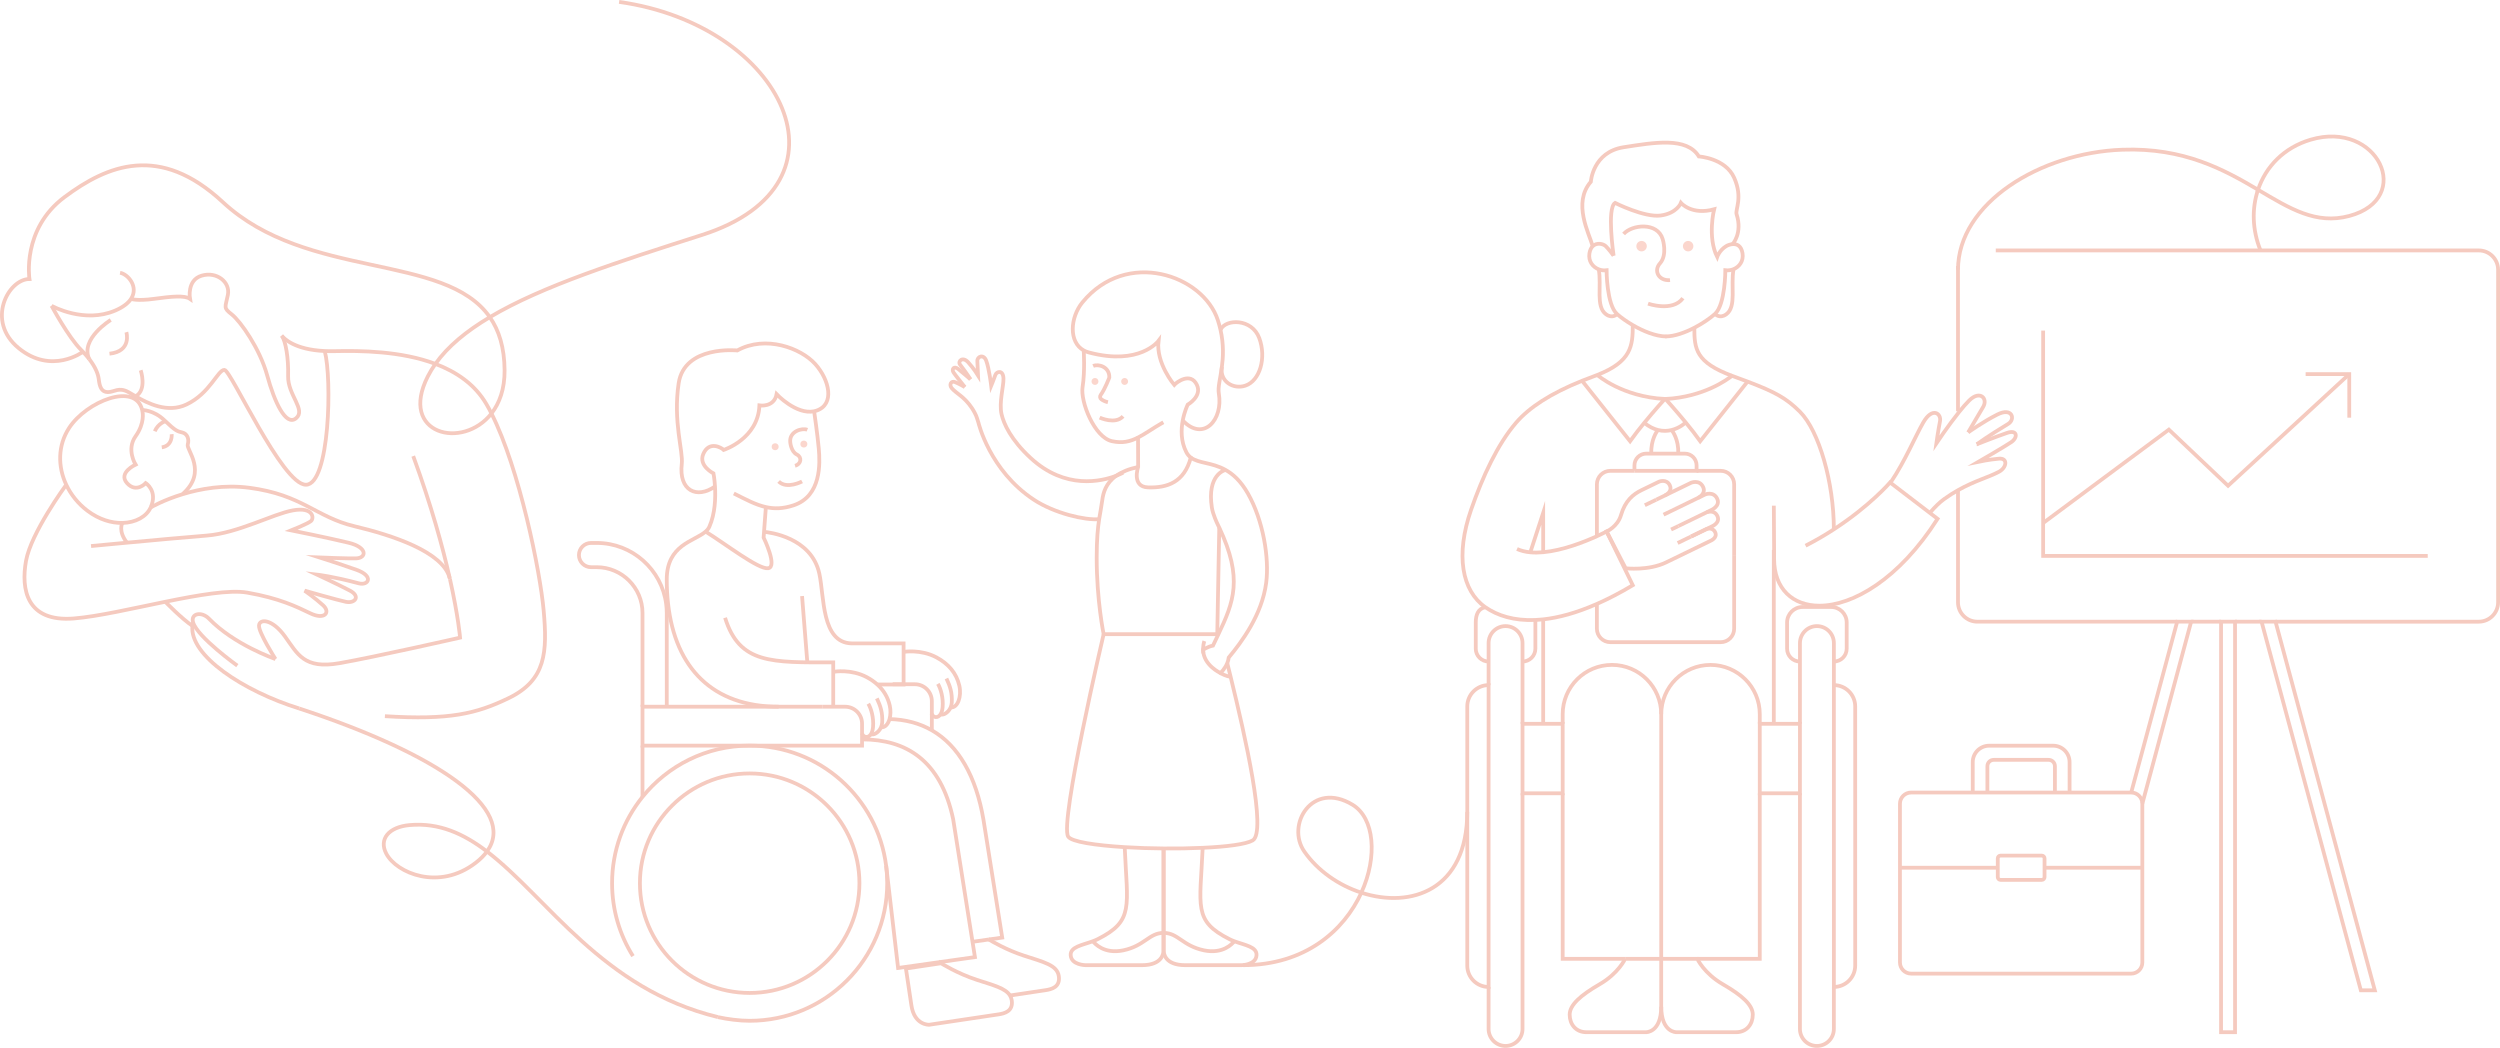 <?xml version="1.0" encoding="UTF-8"?>
<svg id="Camada_2" data-name="Camada 2" xmlns="http://www.w3.org/2000/svg" viewBox="0 0 1318.9 552.79">
  <defs>
    <style>
      .cls-1 {
        fill: none;
        stroke: #f5cabf;
        stroke-miterlimit: 10;
        stroke-width: 2px;
      }

      .cls-2 {
        fill: #fbd6cd;
        stroke-width: 0px;
      }
    </style>
  </defs>
  <g id="Camada_1-2" data-name="Camada 1">
    <g>
      <g>
        <path class="cls-2" d="M890.6,127.11c1.53,0,2.76,1.24,2.76,2.76s-1.24,2.76-2.76,2.76-2.76-1.23-2.76-2.76,1.23-2.76,2.76-2.76Z"/>
        <path class="cls-2" d="M866.03,127.11c1.53,0,2.76,1.24,2.76,2.76s-1.24,2.76-2.76,2.76-2.76-1.23-2.76-2.76,1.23-2.76,2.76-2.76Z"/>
        <path class="cls-2" d="M595.13,201.14c.06,1.01-.71,1.88-1.73,1.93-1.01.06-1.87-.72-1.92-1.73-.06-1.01.71-1.88,1.73-1.93,1.01-.06,1.87.72,1.92,1.73Z"/>
        <path class="cls-2" d="M579.49,201.14c.06,1.01-.71,1.88-1.73,1.93-1.01.06-1.87-.72-1.92-1.73-.06-1.01.71-1.88,1.73-1.93,1.01-.06,1.87.72,1.92,1.73Z"/>
        <circle class="cls-2" cx="424.08" cy="234.27" r="1.83"/>
        <circle class="cls-2" cx="408.94" cy="235.68" r="1.83"/>
      </g>
      <g>
        <path class="cls-1" d="M27.19,161.32h0c.53.3,17.35,9.48,33.63,2.5,4.26-1.83,6.88-3.97,8.31-6.16,4.12-6.31-1.53-13-5.78-13.75"/>
        <path class="cls-1" d="M47.08,189.45c-.94-1.22-2.03-2.51-3.32-3.86-.34-.36-.7-.73-1.08-1.11-6.56-6.56-15.21-22.64-15.48-23.15"/>
        <path class="cls-1" d="M171.3,185.12s0,.05.02.07c3.87,14.5,2.68,70.53-9.94,70.53s-39.52-60.59-43-60.59-7.6,12.39-19.99,18.25c-10.02,4.75-20.48-.6-26.86-4.32-1.51-.88-2.78-1.66-3.78-2.2-5.22-2.82-7.39,0-10.86,0s-4.35-3.04-4.78-6.73c-.32-2.72-1.66-6.31-5.01-10.67"/>
        <path class="cls-1" d="M157.86,373.77c-29.39-9.13-58.04-27.94-56.34-43.58.06-.62.18-1.23.34-1.84"/>
        <path class="cls-1" d="M148.58,176.99c.06.07.12.15.18.24,0,0,.02.02.03.04,1.09,1.35,6.7,7.21,22.53,7.93,1.59.07,3.29.1,5.1.06,13.74-.31,35.17-.11,53.28,6.72,11.02,4.15,20.81,10.76,26.9,21.2.91,1.55,1.8,3.21,2.68,4.96,14.74,29.21,25.69,83.21,27.53,103.92,1.96,21.95,1.29,36.69-18.48,46.25-16.95,8.2-31.15,11.67-65.27,9.52"/>
        <path class="cls-1" d="M69.14,157.66s2.82,1.26,12.1,0c9.28-1.27,16.2-1.94,18.98,0,0,0-1.78-9.87,6.16-12.23,7.93-2.36,15.19,3.37,13.84,10.12-1.35,6.75-2.53,6.75,2.02,10.29,4.55,3.55,14.85,18.06,18.72,32.23,3.88,14.17,9.82,26.93,15.19,22.62,5.53-4.44-4.42-12.33-4.15-22.27.26-9.63-1.3-18.3-3.24-21.16"/>
        <path class="cls-1" d="M237.22,304.86c-3.64-16.13-9.59-37.94-19.22-64.24"/>
        <path class="cls-1" d="M145.33,347.7h0c-.27-.43-8.91-14.05-8.69-17.68.21-3.7,6.96-3.62,13.69,5.73,6.74,9.34,10.02,17.38,28.7,14.12,18.68-3.25,63.69-13.48,63.69-13.48,0,0-.91-11.05-5.34-30.87"/>
        <path class="cls-1" d="M125.2,351.17s-21-15.04-23.33-22.82c-1.43-4.78,4.53-5.96,8.43-1.91,13.1,13.59,34.47,21.06,35.03,21.25"/>
        <path class="cls-1" d="M43.76,185.6s-16.52,12.35-33.95-1.96c-17.44-14.31-5.46-36.44,5.72-36.44,0,0-4.17-26.28,18.47-43.2,22.64-16.91,50.25-28.33,83.53,2.61,44.36,41.24,117.1,26.58,140.88,60.71,4.87,6.99,7.69,16.03,7.79,28.02.08,9.84-2.71,17.39-6.93,22.8-15.23,19.46-49.01,10.96-33.62-19.48,1.16-2.29,2.51-4.52,4.04-6.68,6.54-9.25,16.38-17.31,28.72-24.66,27.69-16.48,68.03-29.29,112.11-43.43,83.65-26.82,43.01-110.69-43.9-122.89"/>
        <path class="cls-1" d="M74.23,195.33s3.5,10.36-2.7,13.74"/>
        <path class="cls-1" d="M66.66,175.24s3.06,10.08-8.9,11.36"/>
        <path class="cls-1" d="M58.42,168.81s-16.32,9.97-11.34,20.64c0,0,0,0,0,.02"/>
        <path class="cls-1" d="M79.48,267.72c-2.15,4.8-7.91,8.02-14.94,8.16-5.7.12-12.23-1.77-18.41-6.43-4.9-3.7-8.71-8.47-11.18-13.72-4.49-9.55-4.52-20.7,1.51-29.96,9.14-14.03,35.04-24.42,38.55-9.47.08.33.15.68.2,1.04,0,0,1.31,5.8-3.68,12.82-4.99,7.02,0,14.94,0,14.94,0,0-9.39,4.35-4.52,9.77,4.87,5.44,9.87,0,9.87,0,0,0,6.51,4.13,2.62,12.82"/>
        <path class="cls-1" d="M75.01,216.31s6.02-.06,11.65,5.34c6.21,5.96,6.95,5.87,9.56,6.53,2.61.65,3.69,3.48,2.82,6.3-.87,2.83,10.65,14.34-2.61,26.08"/>
        <path class="cls-1" d="M90.57,229.05s.65,6.08-5.22,6.95"/>
        <path class="cls-1" d="M87.19,222.22s-3.8,1.17-5.54,5.3"/>
        <path class="cls-1" d="M79.48,267.72h0c.34-.2,6.9-3.97,16.98-7.04,9.36-2.84,21.75-5.09,35.03-3.35,28.01,3.66,35.16,15.45,55.44,20.28,19.96,4.75,46.69,13.48,50.27,27.24.06.21.11.43.16.66"/>
        <path class="cls-1" d="M160.66,311.59h0s0,0,0,0c.64.18,17.76,5.09,21.81,5.91,4.83.98,7.89-2.89,2.11-5.92-6.46-3.38-17.36-8.45-17.36-8.45,0,0,8.42.95,22.06,4.61,5.08,1.37,8.21-3.8-1.26-7.14-9.34-3.29-19.42-6.5-19.42-6.5,0,0,15.62.62,19.35.47,5.46-.22,6.1-5.78-4.04-8.24-10.13-2.47-30.27-6.53-30.27-6.53,0,0,8.69-3.48,10.43-4.92,1.74-1.45,1.3-7.54-9.42-5.65-10.72,1.88-28.97,12.02-45.63,13.32-9.48.74-27.91,2.42-42.03,3.74-10.72.99-18.96,1.78-18.96,1.78"/>
        <path class="cls-1" d="M34.95,255.73h0c-.43.59-18.58,25.38-21.23,40.17-2.68,14.96.22,32.39,25.24,30.38,12.53-1.01,30.78-5.25,48.23-8.81,17.39-3.56,33.99-6.45,43.3-4.82,16.87,2.97,25.74,7.3,33.28,10.93,7.54,3.62,10.74-.55,6.68-4.25-4.15-3.78-9.45-7.5-9.77-7.73"/>
        <path class="cls-1" d="M64.54,275.89s-2.39,4.28,2.47,10.42"/>
        <path class="cls-1" d="M87.19,317.47s8.71,8.98,14.33,12.72"/>
        <path class="cls-1" d="M571.72,185s.74,10.71-.6,19.21c-1.21,7.63,6.18,26.51,15.5,28.54,5.51,1.2,9.58.2,13.77-1.93,3.91-1.99,7.94-4.97,13.34-8.05"/>
        <path class="cls-1" d="M600.38,230.21v.62l.06,15.53s-3.62,10.47,5.2,10.77c10.2.35,19.16-2.73,22.58-15.74.06-.22.12-.44.18-.67"/>
        <path class="cls-1" d="M576.7,193.1c2.8-1.29,8.72.43,8.53,6.07,0,0-2.25,6.03-4.55,9.2-.53.74-.39,1.76.34,2.28.77.56,1.9,1.18,3.47,1.55"/>
        <path class="cls-1" d="M580.15,220.31s8.24,3.84,12.33-.67"/>
        <path class="cls-1" d="M333.93,504.41c-6.99-11.15-11.02-24.34-11.02-38.47,0-17.24,6-33.07,16.04-45.52,13.3-16.5,33.68-27.06,56.53-27.06,37,0,67.53,27.67,72.02,63.46.37,2.99.56,6.04.56,9.13,0,40.08-32.49,72.58-72.58,72.58-5.4,0-11.69-.82-16.75-1.94"/>
        <path class="cls-1" d="M338.96,372.83v-49.44c0-13.31-10.84-24.16-24.16-24.16h-2.98c-3.53,0-6.4-2.86-6.4-6.39s2.87-6.4,6.4-6.4h2.98c18.79,0,34.34,14.09,36.66,32.25.19,1.53.3,3.11.3,4.7v49.44"/>
        <line class="cls-1" x1="338.96" y1="420.42" x2="338.96" y2="393.36"/>
        <path class="cls-1" d="M434.06,372.83h11.76c4.95,0,8.96,4,8.96,8.95v11.58h-115.82v-20.53h71.82"/>
        <path class="cls-1" d="M470.95,360.98h11.69c4.95,0,8.96,4.01,8.96,8.96v15.32"/>
        <path class="cls-1" d="M462.85,361.1h13.85v-21.67h-27.41c-15.95-.36-14.39-24.56-17.04-36.8-4.19-19.31-26.7-21.83-29.18-22.05-.15,0-.22-.02-.22-.02"/>
        <path class="cls-1" d="M377.19,256.65c-9.63,6.74-19.16,2.2-17.51-11.96.78-6.67-4.67-22.27-1.65-42.48,3.02-20.2,30.93-17.32,30.93-17.32,14.99-8.25,33.55-1.24,41.11,7.15,7.55,8.39,10.45,21.31.68,24.6-.42.14-.83.25-1.26.34-9.45,1.96-19.78-9-19.78-9-1.37,7.15-9.07,5.91-9.07,5.91-.68,17.6-18.84,23.47-18.84,23.47-1.29-1.3-7.81-4.92-10.8,2.2-2.6,6.2,5.4,10.19,5.4,10.19,0,0,.54,2.78.8,6.9.34,5.82.13,14.3-3,21.29-.43.96-1.11,1.78-1.97,2.52-5.94,5.19-20.48,6.81-20.48,25.27,0,4.48.23,8.76.7,12.85,3.83,33.92,23.54,54.25,58.32,54.25h23.28"/>
        <path class="cls-1" d="M429.5,216.97h0c.06.4,1.78,12.21,2.46,19.78.68,7.7,1.41,24.96-13.31,29.84-5.56,1.84-10.16,1.92-14.59.93-5.42-1.2-10.58-4.01-16.91-7.19"/>
        <path class="cls-1" d="M404.05,267.52l-.98,13.06-.22,3.01s7.54,15.44,2.4,16.19c-5.07.75-22.44-12.8-33.02-19.33-.15-.08-.3-.18-.43-.26"/>
        <path class="cls-1" d="M453.4,465.94c0,31.97-25.93,57.9-57.91,57.9s-57.9-25.93-57.9-57.9,25.93-57.9,57.9-57.9,57.91,25.92,57.91,57.9Z"/>
        <path class="cls-1" d="M454.88,390.08c23.09,0,41.42,11.02,47.96,42.06l10.22,64.72,1.28,8.07-17.98,2.54-22.57,3.19-6.28-53.85"/>
        <polyline class="cls-1" points="521.68 495.63 513.06 496.86 513.04 496.86"/>
        <path class="cls-1" d="M469.28,379.35c8.41.21,15.87,2.22,22.31,5.92,14.07,8.09,23.35,24.21,27.25,47.21l9.89,62.15-7.06,1"/>
        <path class="cls-1" d="M496.46,508.17s8.39,5.33,18.85,8.75c8.76,2.86,15.16,4.4,17.52,8.27.46.75.77,1.58.92,2.53.88,5.84-3.93,6.96-6.94,7.42-3.01.45-36.63,5.48-36.63,5.48,0,0-7.77.36-9.35-10.17l-2.91-19.5,18.54-2.77Z"/>
        <path class="cls-1" d="M521.3,495.4s.13.08.38.23c0,0,0,0,0,0,1.77,1.08,9.31,5.53,18.46,8.52,10.47,3.42,17.57,4.96,18.44,10.8.88,5.85-3.93,6.97-6.94,7.42-1.47.22-10.22,1.53-18.79,2.81"/>
        <path class="cls-1" d="M425.91,226.74c-2.78-1.13-9.52.82-9.02,6.44,0,0,.34,5.04,3.5,6.62,2.82,1.41,2.34,4.99-.96,5.96"/>
        <path class="cls-1" d="M423.13,254s-8.03,4.28-12.35,0"/>
        <path class="cls-1" d="M439.58,372.83v-23.38c-32.46,0-49.45.95-57.06-23.54"/>
        <path class="cls-1" d="M439.99,354.38s9.02-1.54,17.33,2.9c2.07,1.1,3.91,2.38,5.51,3.84,3.29,2.95,5.54,6.63,6.56,11.07.57,2.52.48,5.09-.1,7.16-.78,2.7-2.39,4.55-4.47,4.35"/>
        <path class="cls-1" d="M458.07,371.25c1.48,2.45,2.95,7.37,2.51,12.31-.15,1.62-.53,2.81-1.04,3.64-1.53,2.52-4.17,1.76-4.76-.29"/>
        <path class="cls-1" d="M459.34,386.92c.05.11.11.21.19.28.92.89,3.97-.5,5.27-3.51.33-.76.55-1.61.61-2.56.28-5.09-.88-8.62-2.81-12.7"/>
        <path class="cls-1" d="M476.7,343.91s9.02-1.54,17.34,2.9c6.3,3.37,10.55,8.3,12.06,14.91,1.33,5.81-.91,11.85-4.57,11.5"/>
        <path class="cls-1" d="M494.79,360.78c1.47,2.44,2.94,7.37,2.5,12.3-.15,1.63-.53,2.82-1.04,3.65-1.45,2.39-3.91,1.82-4.65,0-.05-.09-.08-.18-.11-.29"/>
        <path class="cls-1" d="M496.05,376.45c.05.11.11.21.19.28.92.89,3.97-.5,5.27-3.51.33-.76.55-1.61.61-2.56.28-5.09-.88-8.63-2.81-12.71"/>
        <path class="cls-1" d="M1148.59,327.97h-105.43c-5.63,0-10.2-4.57-10.2-10.21v-59.16"/>
        <line class="cls-1" x1="1171.74" y1="327.97" x2="1155.96" y2="327.97"/>
        <line class="cls-1" x1="1193.11" y1="327.97" x2="1179.12" y2="327.97"/>
        <path class="cls-1" d="M1052.89,132.12h254.81c5.63,0,10.2,4.57,10.2,10.2v175.44c0,5.64-4.57,10.21-10.2,10.21h-107.22"/>
        <polyline class="cls-1" points="1032.96 216.97 1032.96 142.32 1032.96 140.33"/>
        <rect class="cls-1" x="1171.74" y="327.97" width="7.38" height="216.58"/>
        <polyline class="cls-1" points="1124.34 418.1 1148.59 327.97 1155.96 327.97 1130.21 423.98"/>
        <polygon class="cls-1" points="1193.11 327.97 1245.48 522.44 1252.85 522.44 1200.48 327.97 1193.11 327.97"/>
        <polyline class="cls-1" points="1280.78 293.28 1077.88 293.28 1077.88 275.92 1077.88 174.4"/>
        <path class="cls-1" d="M967.48,361.44v-22.17c0-4.95-4-8.96-8.95-8.96-2.47,0-4.71,1-6.32,2.63-1.62,1.62-2.63,3.87-2.63,6.33v42.59"/>
        <path class="cls-1" d="M949.57,418.51v124.34c0,4.95,4.01,8.95,8.95,8.95s8.95-4,8.95-8.95v-22.17"/>
        <path class="cls-1" d="M967.48,520.67c6.21,0,11.25-5.04,11.25-11.25v-136.73c0-6.21-5.04-11.25-11.25-11.25v159.23Z"/>
        <polyline class="cls-1" points="928.38 418.51 928.38 505.84 895.43 505.84"/>
        <path class="cls-1" d="M876.4,376.77c0-14.35,11.64-25.99,25.99-25.99s25.99,11.64,25.99,25.99v5.09"/>
        <polyline class="cls-1" points="857.37 505.84 824.41 505.84 824.41 418.51"/>
        <path class="cls-1" d="M824.41,381.85v-5.09c0-14.35,11.63-25.99,25.99-25.99s25.99,11.64,25.99,25.99v129.07"/>
        <polygon class="cls-1" points="949.57 418.51 928.38 418.51 928.38 381.85 935.79 381.85 949.57 381.85 949.57 418.51"/>
        <path class="cls-1" d="M949.57,349c-3.74,0-6.78-3.03-6.78-6.78v-13.82c0-4.51,3.66-8.17,8.18-8.17h15.09c4.52,0,8.18,3.66,8.18,8.17v13.82c0,3.74-3.03,6.78-6.78,6.78"/>
        <path class="cls-1" d="M785.32,361.44v-22.17c0-4.95,4-8.96,8.95-8.96,2.47,0,4.71,1,6.32,2.63,1.62,1.62,2.63,3.87,2.63,6.33v42.59"/>
        <path class="cls-1" d="M803.22,418.51v124.34c0,4.95-4.01,8.95-8.95,8.95s-8.95-4-8.95-8.95v-22.17"/>
        <path class="cls-1" d="M785.32,520.67c-6.21,0-11.25-5.04-11.25-11.25v-136.73c0-6.21,5.04-11.25,11.25-11.25v159.23Z"/>
        <polygon class="cls-1" points="803.22 418.51 824.41 418.51 824.41 381.85 814.12 381.85 803.22 381.85 803.22 418.51"/>
        <path class="cls-1" d="M783.64,320.35c-3.85.67-5.09,4.02-5.09,8.05v13.82c0,3.74,3.03,6.78,6.78,6.78"/>
        <path class="cls-1" d="M803.22,349c3.74,0,6.78-3.03,6.78-6.78v-15.01"/>
        <path class="cls-1" d="M842.45,318.63v13.05c0,3.92,3.19,7.11,7.11,7.11h58.2c3.92,0,7.11-3.19,7.11-7.11v-38.39"/>
        <path class="cls-1" d="M862.27,248.39h-12.7c-3.92,0-7.11,3.18-7.11,7.11v27.39"/>
        <path class="cls-1" d="M914.87,293.28v-37.78c0-3.93-3.19-7.11-7.11-7.11h-12.7"/>
        <path class="cls-1" d="M862.27,248.39v-2.88c0-3.43,2.78-6.2,6.21-6.2h20.36c3.43,0,6.21,2.77,6.21,6.2v2.88h-32.79Z"/>
        <path class="cls-1" d="M914.15,197.92s-.14.12-.42.34c-2.38,1.91-14.87,11.15-35.07,12.24,0,0,5.16,5.67,10.66,12.37,2.64,3.23,5.37,6.69,7.65,9.89l24.98-31.47.04-.05"/>
        <path class="cls-1" d="M842.79,197.92s12.93,11.36,35.48,12.58c0,0-5.25,5.77-10.82,12.56-2.6,3.17-5.26,6.57-7.49,9.71l-25.02-31.51"/>
        <path class="cls-1" d="M861.39,171.2v.31c0,11.01-.74,19.21-18.66,26.28-.67.27-1.35.53-2.06.79-2.04.74-4.01,1.5-5.91,2.26-16.8,6.73-28.05,14.18-34.89,22.11-9.76,11.33-17.67,28.36-23.8,46.03-8.23,23.73-4.93,42.69,7.56,51.37,6.41,4.45,15.12,7.22,26.36,6.73,1.31-.06,2.67-.16,4.06-.31,8.21-.89,17.65-3.43,28.4-8.15,5.92-2.6,12.22-5.86,18.94-9.87l-13.81-28.36s-1.95,1.04-5.12,2.49c-6.42,2.92-17.85,7.5-28.33,8.45-2.34.22-4.62.26-6.8.05-2.52-.23-4.89-.79-7.01-1.76"/>
        <path class="cls-1" d="M893.86,172.58v.33c0,11.23.78,18.22,19.87,25.35.28.1.56.21.85.31,2.68.98,5.13,1.88,7.37,2.73,14.54,5.51,20.48,8.79,27.62,15.92,10.1,10.09,17.9,37.42,17.9,62.03"/>
        <path class="cls-1" d="M889.24,222.94s-2.87,2.82-7.36,3.93c-2.09.52-4.54.67-7.22-.02-2.27-.57-4.7-1.74-7.21-3.79-.06-.04-.1-.07-.16-.12"/>
        <path class="cls-1" d="M876.4,505.84h19.03s3.48,7.65,13.51,13.44c10.02,5.8,15.76,10.89,15.76,16s-3.27,9.27-8.8,9.27h-31.51s-7.98.23-7.98-13.45"/>
        <path class="cls-1" d="M857.37,505.84s-3.48,7.65-13.51,13.44c-10.02,5.8-15.76,10.89-15.76,16s3.27,9.27,8.8,9.27h31.51s7.98.23,7.98-13.45v-25.26h-19.03Z"/>
        <path class="cls-1" d="M952.54,287.89c5.43-2.77,10.42-5.71,14.93-8.64,19.06-12.37,29.66-24.72,29.66-24.72l.17.13,20.8,15.92,4.09,3.13c-20.38,31.91-44.73,45.83-62.34,45.83-14.11,0-23.91-8.92-23.91-24.68,0-1.59,0-3.18,0-4.76-.02-12.16-.14-23.33-.14-23.33"/>
        <path class="cls-1" d="M1038.32,228.11c.29-.5,6.18-10.58,7.87-13.36,2.73-4.47-1.62-9.12-7.32-3.47-1.62,1.6-3.48,3.76-5.37,6.12-5.83,7.3-11.95,16.46-11.95,16.46,0,0,.86-6.24,1.92-11.63.8-4.01-3.99-7.78-8.83.65-4.23,7.35-9.61,20.38-17.07,31.44"/>
        <path class="cls-1" d="M1042.85,234.37s0,0,.03,0c.42-.31,6.18-4.48,16.53-10.73,4.01-2.41,2.23-8.97-5.72-4.94-7.6,3.86-14.91,9.09-15.37,9.41l-.02.02"/>
        <path class="cls-1" d="M1018.37,270.24c2.53-2.89,4.93-5.25,7.13-6.84,2.61-1.89,5.09-3.46,7.46-4.79,8.9-5.02,16.12-6.77,21.66-9.76,4.04-2.18,4.79-7.26,0-6.88-5.05.41-10.81,1.62-10.81,1.62,0,0,14.19-8.23,17.28-10.36,3.62-2.49,3.21-6.73-2.25-4.85-5.89,2.03-15.37,5.76-15.96,5.99"/>
        <polyline class="cls-1" points="814.12 291.39 814.12 291.34 814.12 270.57 807.33 291.39"/>
        <line class="cls-1" x1="814.12" y1="327.46" x2="814.12" y2="381.85"/>
        <line class="cls-1" x1="935.79" y1="290.1" x2="935.79" y2="381.85"/>
        <path class="cls-1" d="M874.72,226.78s-.02.03-.06.07c-.48.6-3.79,5.02-3.5,12.46"/>
        <path class="cls-1" d="M881.81,226.78s.03.03.07.09c.54.67,3.79,5.08,3.5,12.44"/>
        <line class="cls-1" x1="892.02" y1="283.1" x2="885.06" y2="286.48"/>
        <path class="cls-1" d="M900.41,270.24c.42-.16,3.97-1.37,5.59,1.97,1.73,3.55-2.77,5.45-2.77,5.45l-10.94,5.32"/>
        <line class="cls-1" x1="881.6" y1="279.37" x2="885.45" y2="277.51"/>
        <path class="cls-1" d="M878.54,261.29c1.05-.55,3.79-2.36,2.39-5.25-1.73-3.56-5.64-1.95-5.64-1.95,0,0-6.93,3.37-9.24,4.48-4.52,2.2-8.66,5.58-10.88,13.18-1.78,6.13-7.59,8.65-7.59,8.65l10.06,19.41s11.98,1.41,21.29-3.1l23.62-11.47s3.71-1.56,2.28-4.49c-1.42-2.93-4.64-1.6-4.64-1.6l-7.9,3.83-.27.13"/>
        <path class="cls-1" d="M878.29,261.42l.22-.11"/>
        <line class="cls-1" x1="867.76" y1="266.53" x2="873.77" y2="263.61"/>
        <path class="cls-1" d="M895.8,262.69l3.8-1.84s4.35-1.78,6.27,2.17c1.92,3.95-3.09,6.06-3.09,6.06l-2.37,1.16-14.96,7.27"/>
        <line class="cls-1" x1="895.36" y1="262.91" x2="895.4" y2="262.89"/>
        <path class="cls-1" d="M873.77,263.61l4.52-2.19.22-.11.03-.02,13.64-6.62s4.35-1.78,6.27,2.17c1.57,3.23-1.48,5.23-2.65,5.85-.19.1-.33.17-.4.19-.03,0-.04.02-.04.02l-14.17,6.89-3.57,1.73"/>
        <path class="cls-1" d="M856.55,123.44c4.35-4.96,17.87-6.49,20.62,2.74,0,0,2.62,8.23-1.41,12.73-3.6,4.01-.59,9.39,5.27,8.87"/>
        <path class="cls-1" d="M869.45,160.2s12.94,4.51,18.39-2.87"/>
        <path class="cls-1" d="M851.28,134.9h0c-.08-.64-3.62-25.04.76-27.86,0,0,15.48,7.79,24.01,6.66,8.61-1.14,10.76-6.66,10.76-6.66,0,0,5.65,6.66,17.49,3.37,0,0-3.63,14.59,1.61,25.16,0,0,1.15-3.5,4.72-5.69.8-.49,2.09-1,3.44-1.09,2.2-.16,4.56.81,5.22,4.86.64,3.99-1.61,7.1-4.78,8.37-1.31.53-2.78.73-4.28.55,0,0,0,18-5.44,23.01-.03.03-.05.06-.07.07-2.56,2.27-6.5,4.99-10.85,7.26-4.92,2.55-10.37,4.51-14.97,4.57-.08,0-.16,0-.23,0"/>
        <path class="cls-1" d="M879.12,177.49c-.07,0-.15,0-.22,0-5.39-.06-11.98-2.76-17.5-5.96-3.31-1.92-6.24-4.02-8.29-5.84l-.02-.02c-5.52-4.91-5.52-23.08-5.52-23.08-1.43.18-2.86,0-4.12-.49-3.25-1.23-5.58-4.38-4.93-8.43.29-1.77.92-2.98,1.73-3.77,2.18-2.15,5.63-1.26,6.92,0,1.53,1.49,3.97,4.81,4.11,5.01"/>
        <path class="cls-1" d="M853.08,165.69s-2.36,2.68-5.86.08c-5.46-4.04-2.23-14.91-3.78-23.69h0"/>
        <path class="cls-1" d="M904.89,165.69s2.35,2.68,5.86.08c5.46-4.04,2.23-14.92,3.78-23.7"/>
        <path class="cls-1" d="M840.23,129.88c-1.82-6.67-10.72-22.76-.97-33.99,0,0,.99-15.68,17.34-18.22,16.35-2.54,33.3-5.51,39.65,4.87,0,0,13.98.85,18.62,11.23,4.72,10.57.48,16.79,1.29,19.28,3.23,9.96-2.1,15.74-2.1,15.74"/>
        <line class="cls-1" x1="425.91" y1="349.42" x2="423.13" y2="314.46"/>
        <path class="cls-1" d="M256.91,449.21c31.84,24.24,60.81,72.58,121.82,87.36"/>
        <path class="cls-1" d="M256.91,449.21c-1.47,2.04-3.44,4.03-5.93,5.95-19.31,14.95-41.78,5.47-47.19-4.8-4.04-7.64,1.26-14.13,12.42-15.09,15.4-1.33,28.27,4.47,40.7,13.93Z"/>
        <path class="cls-1" d="M157.86,373.77c72.86,23.93,115.29,53.07,99.05,75.44"/>
        <path class="cls-1" d="M1084.09,418.1v-13.9c0-1.84-1.5-3.33-3.33-3.33h-28.96c-1.84,0-3.33,1.49-3.33,3.33v13.9"/>
        <path class="cls-1" d="M1130.21,457.78v49.98c0,3.25-2.63,5.88-5.87,5.88h-116.12c-3.25,0-5.88-2.64-5.88-5.88v-83.77c0-3.25,2.63-5.88,5.88-5.88h116.12c3.25,0,5.87,2.63,5.87,5.88v33.8Z"/>
        <path class="cls-1" d="M1078.62,457.78v4.94c0,.81-.66,1.47-1.47,1.47h-21.74c-.81,0-1.47-.66-1.47-1.47v-9.88c0-.8.66-1.46,1.47-1.46h21.74c.81,0,1.47.66,1.47,1.46v4.94Z"/>
        <line class="cls-1" x1="1002.34" y1="457.78" x2="1053.94" y2="457.78"/>
        <line class="cls-1" x1="1078.62" y1="457.78" x2="1130.21" y2="457.78"/>
        <path class="cls-1" d="M1091.82,418.1v-16.05c0-4.78-3.87-8.65-8.65-8.65h-33.78c-4.78,0-8.65,3.87-8.65,8.65v16.05"/>
        <polyline class="cls-1" points="1077.88 275.92 1144.21 226.65 1175.43 256.27 1239.37 197.36"/>
        <polyline class="cls-1" points="1239.37 220.35 1239.37 197.36 1216.36 197.36"/>
        <path class="cls-1" d="M600.44,246.36c-5.1,1.08-8.8,2.71-11.51,4.6-5.64,3.97-6.93,9.13-7.42,12.93-.43,3.37-1.07,6.26-1.64,10-.7,4.6-1.3,10.53-1.3,20.31,0,22.74,3.67,40.37,3.67,40.37h59.94l1.06-56.17"/>
        <path class="cls-1" d="M646.26,248.02s-9.63,2.29-6.93,19.76c.55,3.6,2.83,8.35,2.83,8.35.38.77.74,1.53,1.09,2.27,12.58,26.76,7.65,39.18-.57,56.41-.89,1.86-1.81,3.78-2.76,5.78-2.89.59-5.2,2.23-5.2,2.23.15,8.16,9.13,12.24,9.13,12.24l.02-.02c.21-.18,2.35-2.17,3.58-5.2.37-.9.66-1.9.79-2.96,6.61-7.94,17.54-22.45,19.75-39.42,1.7-13.11-1.62-33-9.66-47.13-3.77-6.63-7.91-10.3-11.96-12.52-7.16-3.93-14.04-3.31-18.15-6.43-.93-.7-1.73-1.61-2.35-2.81-2.96-5.74-2.81-11.96-1.9-16.75.92-4.89,2.61-8.33,2.61-8.33,0,0,7.76-4.43,4.83-10.48-3.37-6.93-10.72-1.32-11.93.05,0,0-9.68-11.36-8.31-23.21,0,0-9.94,13.31-36.86,6.05-.92-.25-1.76-.58-2.52-1-8.13-4.41-7.19-17.49-.79-25.34,23.27-28.46,63.72-14.54,71.49,9.37.55,1.7,1.01,3.36,1.37,4.96,1.8,7.92,1.46,14.56.71,19.99-.82,5.97-2.13,10.48-1.58,13.64,2.42,14.05-8.16,25.74-19.02,14.3h0"/>
        <path class="cls-1" d="M582.23,334.58s-23.35,99.56-18.7,106.79c1.75,2.72,14.29,4.6,29.88,5.56,6.51.4,13.55.64,20.55.69,7.06.06,14.09-.05,20.51-.35,12.62-.57,22.89-1.86,26.41-3.92,7.52-4.39-3.95-54.88-11.65-86.27-.62-2.54-1.22-4.97-1.78-7.22"/>
        <path class="cls-1" d="M613.95,448.28v53.44c0,.96.4,7.47,11.32,7.47h29.72s7.55-.05,7.9-5.23c.31-4.48-6.14-5.32-11.73-7.4-.88-.33-1.73-.68-2.53-1.09-19.26-9.71-15.48-17.04-14.15-48.14"/>
        <path class="cls-1" d="M651.36,496.28s-.06.1-.2.28c-1.01,1.32-5.96,6.89-15.97,4.81-11.33-2.37-13.68-9.2-21.23-9.2"/>
        <path class="cls-1" d="M613.78,448.28v53.44c0,.96-.4,7.47-11.32,7.47h-29.71s-7.55-.05-7.9-5.23c-.31-4.48,6.14-5.32,11.72-7.41.88-.32,1.73-.67,2.53-1.08,19.27-9.71,15.59-17.04,14.27-48.14"/>
        <path class="cls-1" d="M576.39,496.28s.06.09.19.27c1,1.3,5.95,6.91,15.98,4.82,11.32-2.37,13.68-9.2,21.22-9.2"/>
        <path class="cls-1" d="M643.96,173.87c2.7-5.71,16.48-5.96,20.37,4.48,3.88,10.45.32,22.54-7.32,25.1-6.31,2.11-13.46-2.11-12.45-9.57,0-.09.02-.19.04-.3"/>
        <path class="cls-1" d="M509,204.2s0,0-.02-.02c-.24-.13-2.69-1.57-5.02-2.56-2.32-.99-3.32,1.47-1.86,3.16,2.52,2.93,6.54,4.36,10.67,10.54.73,1.08,2.19,3.58,2.68,5.34l.74,2.34s5.87,25.19,29.13,40.57c10.99,7.28,27.17,10.99,34.54,10.33.1,0,.19-.02.29-.03"/>
        <path class="cls-1" d="M511.98,200.13h0c-.24-.21-4.03-3.54-6.46-5.47-2.26-1.79-3.62.08-2.46,1.85.96,1.45,5.65,7.31,5.94,7.67"/>
        <path class="cls-1" d="M592.48,249.38s-1.29.72-3.55,1.59c-7.72,2.97-26.84,7.59-45.17-9.31-10.49-9.67-14.2-18.07-15.37-23.08-1.45-6.23,1.15-14.82,1-18.93-.18-4.69-3.62-3.77-4.3-1.79-.92,2.65-2.17,5.67-2.17,5.67,0,0-1.09-9.19-2.66-13.32-1.36-3.56-4.83-2.16-4.65.35.11,1.61.37,7.49.37,7.49,0,0-2.34-3.79-5.24-6.95-2.93-3.21-5.61-.5-4.23,1.29,3.58,4.66,5.36,7.55,5.47,7.74"/>
        <path class="cls-1" d="M634.83,344.62c-.52-3.48.53-6.43.53-6.43"/>
        <path class="cls-1" d="M649.2,357.08c-2.43-.4-4.38-1.44-5.34-2.03-.41-.25-.63-.42-.63-.42"/>
        <path class="cls-1" d="M1191.25,100.1c-3.33,9.87-3.07,21.17,1.3,32.02"/>
        <path class="cls-1" d="M1191.25,100.1c16.76,9.88,30.51,18.53,48.12,13.83,34.67-9.26,15.04-50.77-20.42-40.22-14.04,4.18-23.62,14.18-27.7,26.39Z"/>
        <path class="cls-1" d="M1032.96,142.32c0-35.16,43.43-61.77,86.68-63.34,32.7-1.19,53.85,10.65,71.61,21.12"/>
        <path class="cls-1" d="M718.19,470.94c26.01,8.47,55.88-1.16,55.88-42.64"/>
        <path class="cls-1" d="M718.19,470.94c8.69-19.01,6.9-39.4-4.62-46.38-21.35-12.92-35.25,10.58-25.46,24.68,7.05,10.15,18.16,17.83,30.08,21.7Z"/>
        <path class="cls-1" d="M655.8,509.19c32.83,0,53.33-18.37,62.4-38.24"/>
      </g>
    </g>
  </g>
</svg>